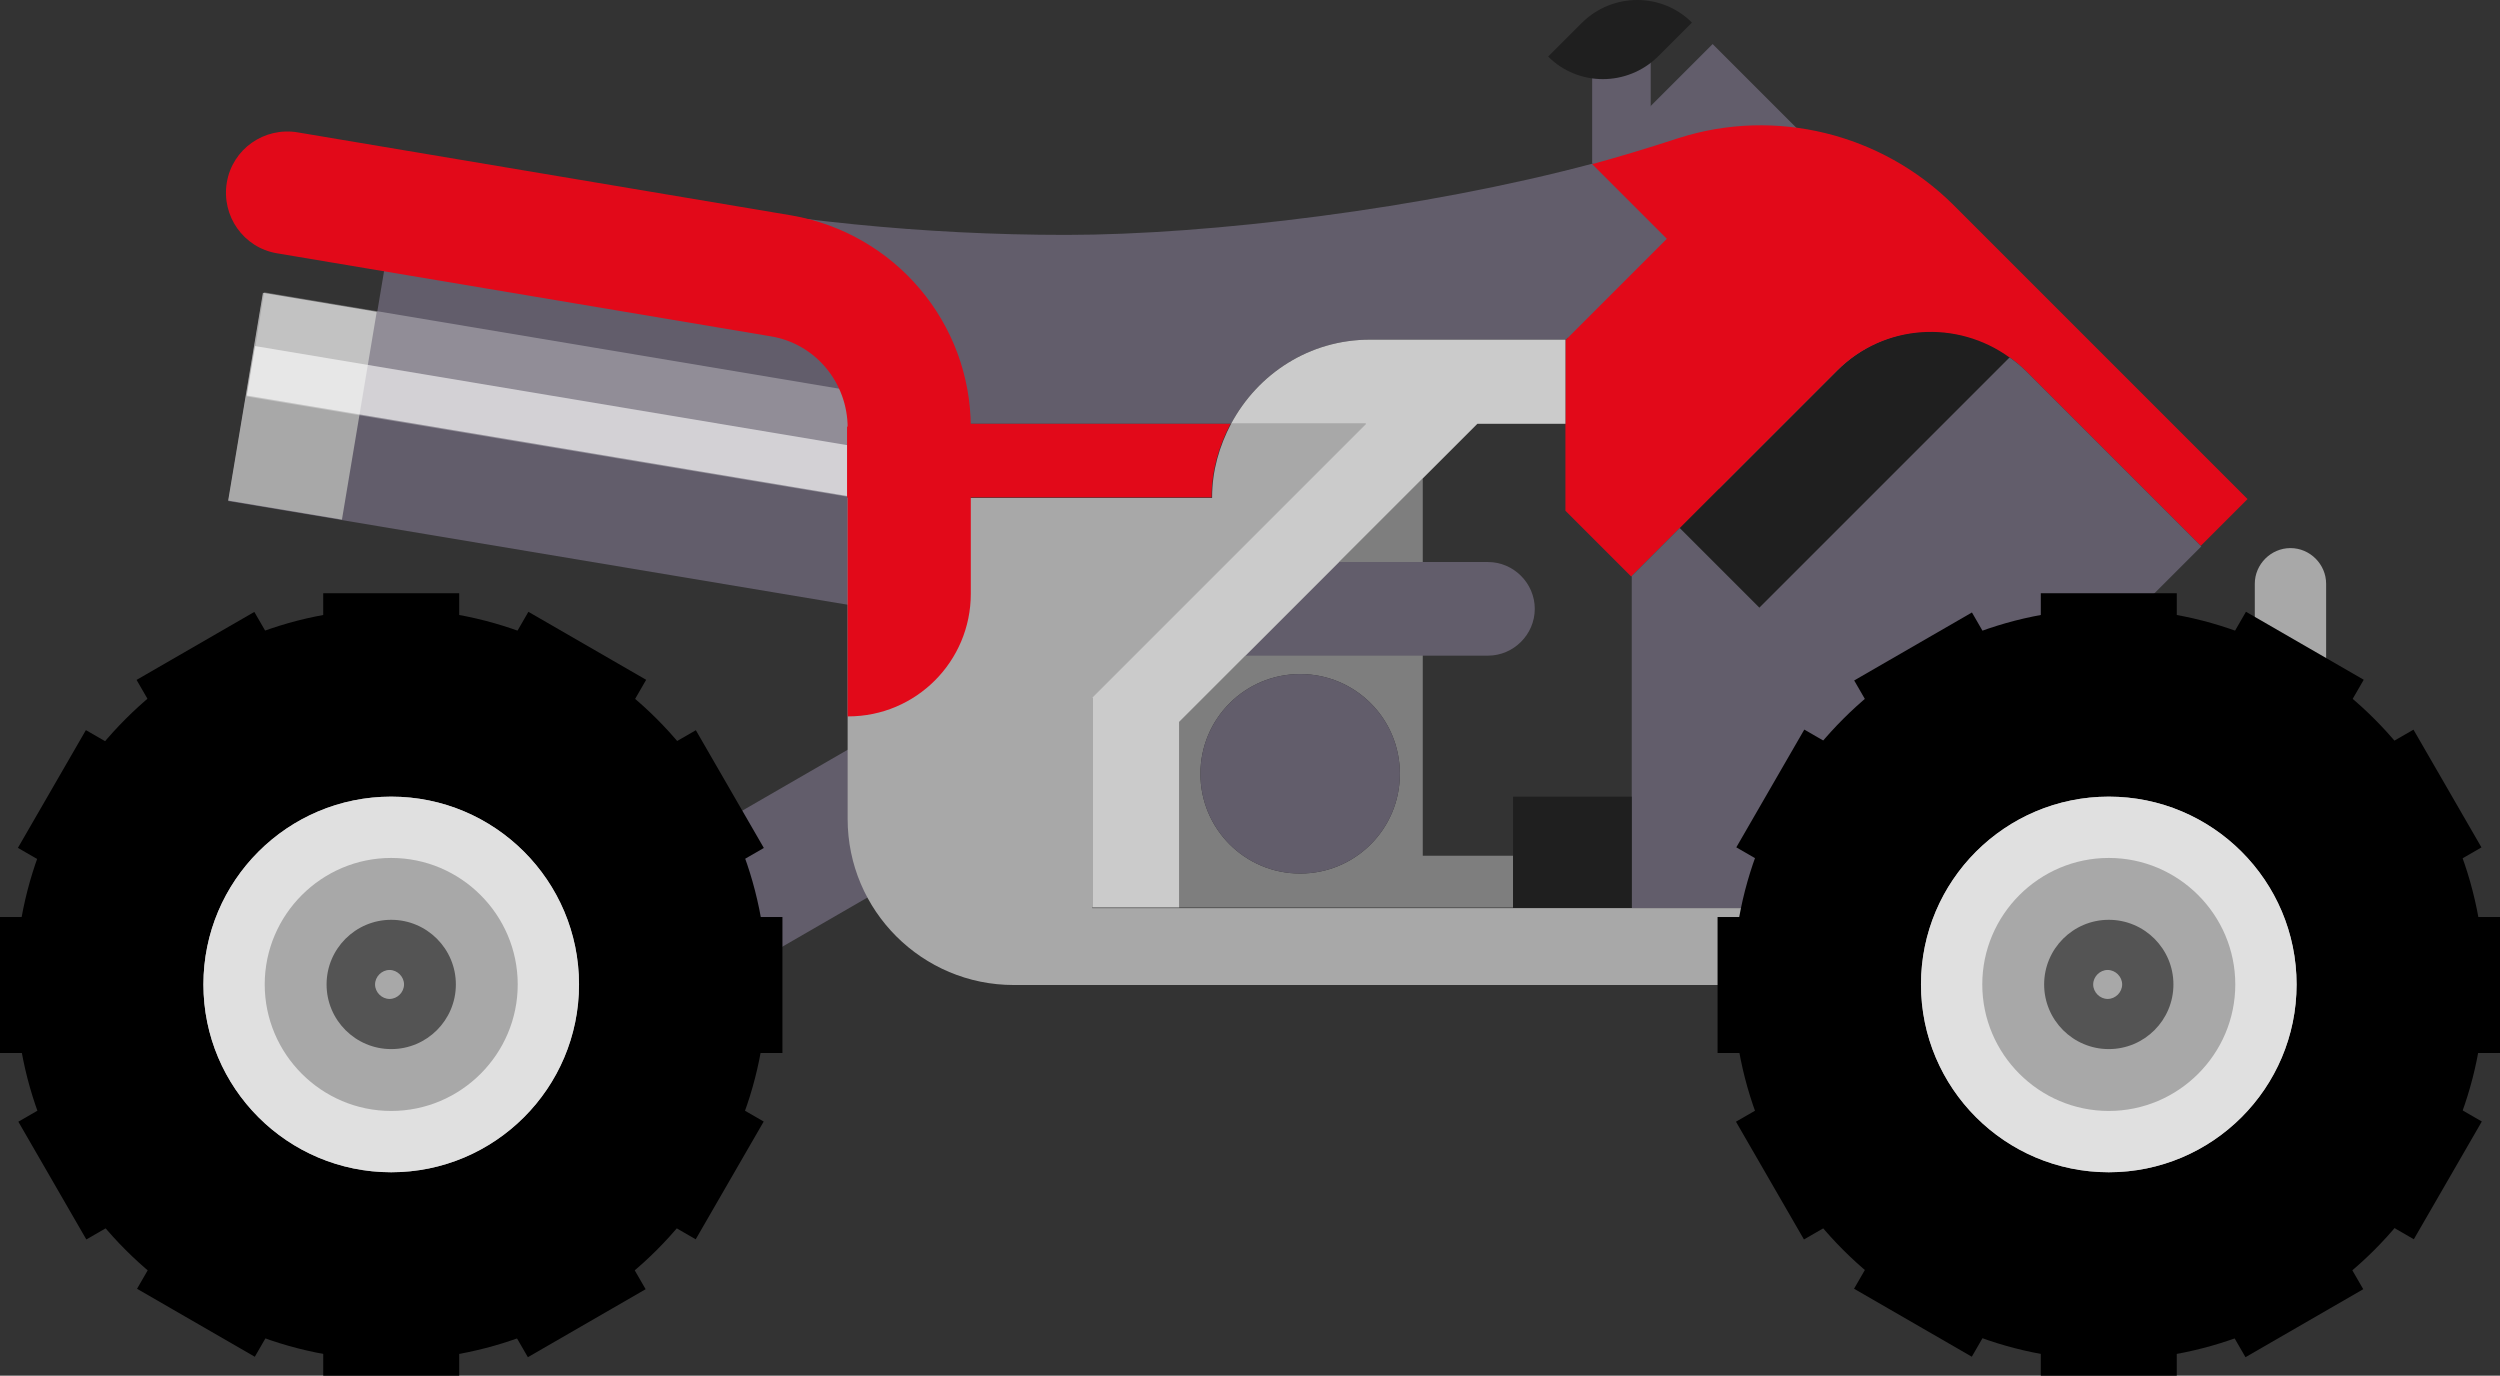 <?xml version="1.0" encoding="UTF-8" standalone="no"?>
<svg
   version="1.1"
   viewBox="0 0 448.6 246.85"
   id="svg132"
   sodipodi:docname="quad.svg"
   width="448.6"
   height="246.85"
   inkscape:version="1.2.2 (b0a8486541, 2022-12-01)"
   xmlns:inkscape="http://www.inkscape.org/namespaces/inkscape"
   xmlns:sodipodi="http://sodipodi.sourceforge.net/DTD/sodipodi-0.dtd"
   xmlns="http://www.w3.org/2000/svg"
   xmlns:svg="http://www.w3.org/2000/svg">
  <rect x="0" y="0" width="448.6" height="246.85" fill="#333333" stroke="none"/>
  <!-- Generator: Adobe Illustrator 29.3.1, SVG Export Plug-In . SVG Version: 2.1.0 Build 151)  -->
  <defs
     id="defs4">
    <style
       id="style2">
      .st0 {
        fill: #e0e0e0;
      }

      .st1 {
        fill: #545454;
      }

      .st2 {
        opacity: .6;
      }

      .st2, .st3 {
        fill: #fff;
        mix-blend-mode: overlay;
      }

      .st3 {
        opacity: .3;
      }

      .st4 {
        fill: #625d6b;
      }

      .st5 {
        isolation: isolate;
      }

      .st6 {
        fill: #7e7e7e;
      }

      .st7 {
        fill: #e20919;
      }

      .st8 {
        fill: #1f1f1f;
      }

      .st9 {
        fill: #cbcbcb;
      }

      .st10 {
        fill: #a8a8a8;
      }
    </style>
  </defs>
  <g
     class="st5"
     id="g130"
     transform="translate(-28.3,-132.55)">
    <g
       id="Layer_1">
      <sodipodi:namedview
         id="namedview79--inject-2"
         bordercolor="#666666"
         borderopacity="1"
         gridtolerance="10"
         guidetolerance="10"
         inkscape:current-layer="Layer_1"
         inkscape:cx="107.38983"
         inkscape:cy="527.18644"
         inkscape:pageopacity="0"
         inkscape:pageshadow="2"
         inkscape:window-height="1316"
         inkscape:window-maximized="0"
         inkscape:window-width="1720"
         inkscape:window-x="1720"
         inkscape:window-y="40"
         inkscape:zoom="0.4609375"
         objecttolerance="10"
         pagecolor="#ffffff"
         showgrid="false"
         inkscape:showpageshadow="0"
         inkscape:pagecheckerboard="0"
         inkscape:deskcolor="#d1d1d1" />
      <g
         id="g127">
        <rect
           class="st4"
           x="314.1"
           y="139.7"
           width="10.5"
           height="22.3"
           transform="rotate(180,319.3,150.8)"
           id="rect7" />
        <rect
           class="st4"
           x="312.5"
           y="150"
           width="55.6"
           height="68.8"
           transform="rotate(135,340.283,184.415)"
           id="rect9" />
        <path
           class="st8"
           d="m 325.8,142.7 6.1,-6.1 v 0 c -5.4,-5.4 -14.2,-5.4 -19.7,0 l -6.1,6.1 v 0 c 5.4,5.4 14.2,5.4 19.7,0 z"
           id="path11" />
        <rect
           class="st4"
           x="95.8"
           y="175.5"
           width="98.8"
           height="37.8"
           transform="rotate(-170.5,145.143,194.456)"
           id="rect13" />
        <rect
           class="st4"
           x="71.8"
           y="194.7"
           width="120.9"
           height="37.8"
           transform="rotate(-170.5,132.142,213.711)"
           id="rect15" />
        <rect
           class="st10"
           x="72.5"
           y="186.4"
           width="20.7"
           height="37.8"
           transform="rotate(-170.5,82.716,205.382)"
           id="rect17" />
        <polygon
           class="st3"
           points="195,205 193.3,214.8 191.8,223.6 72.6,203.7 74.1,194.9 75.7,185 "
           id="polygon19" />
        <rect
           class="st2"
           x="128.5"
           y="148.8"
           width="9"
           height="120.9"
           transform="rotate(-80.5,132.854,209.196)"
           id="rect21" />
        <path
           class="st10"
           d="m 439.3,294.5 v 0 c 3.5,0 6.4,-2.9 6.4,-6.4 v -50.8 c 0,-3.5 -2.9,-6.4 -6.4,-6.4 v 0 c -3.5,0 -6.4,2.9 -6.4,6.4 v 50.8 c 0,3.5 2.9,6.4 6.4,6.4 z"
           id="path23" />
        <polygon
           class="st4"
           points="213.9,276.3 201.5,254.9 135.9,292.8 148.3,314.2 "
           id="polygon25" />
        <path
           class="st4"
           d="m 309.2,193.5 h -35.1 c -10.9,0 -20.2,6.2 -24.9,15.1 H 190.4 C 180.5,193.8 163.7,184 144.6,184 v -16.7 c 24.3,4.8 49.3,7.4 75,7.4 25.7,0 64.2,-4.7 94.5,-12.8 l 13.4,13.4 -18.2,18.2 z"
           id="path27" />
        <path
           class="st8"
           d="M 388.9,196.7 344,241.6 329.7,227.3 358,199 c 8.5,-8.5 21.6,-9.2 31,-2.4 z"
           id="path29" />
        <path
           class="st7"
           d="m 388.9,196.7 c -9.4,-6.8 -22.5,-6.1 -31,2.4 L 329.6,227.4 321,236 309.2,224.2 V 193.6 L 327.4,175.4 314,162 c 4.1,-1.1 9.8,-2.8 15.6,-4.7 17.3,-5.5 36.3,-0.8 49.2,12 l 52.8,52.8 -8.4,8.4 -31.5,-31.5 c -0.9,-0.9 -1.9,-1.7 -2.9,-2.4 z"
           id="path31" />
        <path
           class="st7"
           d="m 249,208.6 h 0.1 c -2.1,4 -3.4,8.4 -3.4,13.2 h -65.4 v -12.7 h 10.3 c -0.1,-0.2 -0.3,-0.3 -0.4,-0.5 h 58.7 z"
           id="path33" />
        <path
           class="st6"
           d="m 283.6,218.4 v 67.7 h 16.2 v 9.3 h -59.9 v -33.3 c 0,0 43.7,-43.7 43.7,-43.7 z m -22,70.9 c 9.9,0 17.9,-8 17.9,-17.9 0,-9.9 -8,-17.9 -17.9,-17.9 -9.9,0 -17.9,8 -17.9,17.9 0,9.9 8,17.9 17.9,17.9 z"
           id="path35" />
        <path
           class="st4"
           d="m 321.1,275.5 v -39.6 l 8.6,-8.6 14.3,14.3 44.9,-44.9 c 1,0.7 2,1.5 2.9,2.4 l 31.5,31.5 -16.8,16.8 v 48.1 h -85.4 v -19.9 z"
           id="path37" />
        <polygon
           class="st8"
           points="299.8,295.5 299.8,286.2 299.8,275.5 321.1,275.5 321.1,295.5 "
           id="polygon39" />
        <path
           class="st10"
           d="m 245.8,221.8 c 0,-4.8 1.3,-9.2 3.4,-13.2 h 24.3 l -49.2,49.2 v 37.7 h 182.2 v 13.8 H 210.2 c -16.4,0 -29.8,-13.3 -29.8,-29.8 v -57.6 h 65.4 z"
           id="path41" />
        <path
           class="st4"
           d="m 261.6,253.5 c 9.9,0 17.9,8 17.9,17.9 0,9.9 -8,17.9 -17.9,17.9 -9.9,0 -17.9,-8 -17.9,-17.9 0,-9.9 8,-17.9 17.9,-17.9 z"
           id="path43" />
        <g
           id="g81">
          <path
             d="m 339.3,309.2 c 0,37.2 30.2,67.4 67.4,67.4 37.2,0 67.4,-30.2 67.4,-67.4 0,-37.2 -30.2,-67.4 -67.4,-67.4 -37.2,0 -67.4,30.2 -67.4,67.4 z"
             id="path45" />
          <g
             id="g71">
            <rect
               x="394.5"
               y="369.4"
               width="24.4"
               height="10"
               id="rect47" />
            <rect
               x="394.5"
               y="239"
               width="24.4"
               height="10"
               id="rect49" />
            <rect
               x="434.3"
               y="240.6"
               width="10"
               height="24.4"
               transform="rotate(-60,439.302,252.707)"
               id="rect51" />
            <rect
               x="458.2"
               y="264.4"
               width="10"
               height="24.4"
               transform="rotate(-30,463.064,276.678)"
               id="rect53" />
            <rect
               x="466.9"
               y="297.1"
               width="10"
               height="24.4"
               id="rect55" />
            <rect
               x="451"
               y="336.8"
               width="24.4"
               height="10"
               transform="rotate(-60,463.253,341.822)"
               id="rect57" />
            <rect
               x="427.1"
               y="360.7"
               width="24.4"
               height="10"
               transform="rotate(-30,439.214,365.687)"
               id="rect59" />
            <rect
               x="369.1"
               y="353.5"
               width="10"
               height="24.4"
               transform="rotate(-60,373.965,365.673)"
               id="rect61" />
            <rect
               x="345.2"
               y="329.7"
               width="10"
               height="24.4"
               transform="rotate(-30,350.205,341.837)"
               id="rect63" />
            <rect
               x="336.5"
               y="297.1"
               width="10"
               height="24.4"
               id="rect65" />
            <rect
               x="338.1"
               y="271.6"
               width="24.4"
               height="10"
               transform="rotate(-60,350.237,276.572)"
               id="rect67" />
            <rect
               x="361.9"
               y="247.8"
               width="24.4"
               height="10"
               transform="rotate(-30,374.242,252.878)"
               id="rect69" />
          </g>
          <path
             class="st10"
             d="m 373,309.2 c 0,18.6 15.1,33.7 33.7,33.7 18.6,0 33.7,-15.1 33.7,-33.7 0,-18.6 -15.1,-33.7 -33.7,-33.7 -18.6,0 -33.7,15.1 -33.7,33.7 z"
             id="path73" />
          <path
             class="st1"
             d="m 395.1,309.2 c 0,6.4 5.2,11.6 11.6,11.6 6.4,0 11.6,-5.2 11.6,-11.6 0,-6.4 -5.2,-11.6 -11.6,-11.6 -6.4,0 -11.6,5.2 -11.6,11.6 z"
             id="path75" />
          <path
             class="st10"
             d="m 406.5,311.8 c 1.4,0 2.6,-1.2 2.6,-2.6 0,-1.4 -1.2,-2.6 -2.6,-2.6 -1.4,0 -2.6,1.2 -2.6,2.6 0,1.4 1.2,2.6 2.6,2.6 z"
             id="path77" />
          <path
             class="st0"
             d="m 406.7,286.5 c -12.5,0 -22.7,10.2 -22.7,22.7 0,12.5 10.2,22.7 22.7,22.7 12.5,0 22.7,-10.2 22.7,-22.7 0,-12.5 -10.2,-22.7 -22.7,-22.7 z m 0,-11 c 18.6,0 33.7,15.1 33.7,33.7 0,18.6 -15.1,33.7 -33.7,33.7 -18.6,0 -33.7,-15.1 -33.7,-33.7 0,-18.6 15.1,-33.7 33.7,-33.7 z"
             id="path79" />
        </g>
        <g
           id="g119">
          <path
             d="m 31.1,309.2 c 0,37.2 30.2,67.4 67.4,67.4 37.2,0 67.4,-30.2 67.4,-67.4 0,-37.2 -30.2,-67.4 -67.4,-67.4 -37.2,0 -67.4,30.2 -67.4,67.4 z"
             id="path83" />
          <g
             id="g109">
            <rect
               x="86.3"
               y="369.4"
               width="24.4"
               height="10"
               id="rect85" />
            <rect
               x="86.3"
               y="239"
               width="24.4"
               height="10"
               id="rect87" />
            <rect
               x="126.1"
               y="240.6"
               width="10"
               height="24.4"
               transform="rotate(-60,131.109,252.712)"
               id="rect89" />
            <rect
               x="150"
               y="264.4"
               width="10"
               height="24.4"
               transform="rotate(-30,155.047,276.745)"
               id="rect91" />
            <rect
               x="158.7"
               y="297.1"
               width="10"
               height="24.4"
               id="rect93" />
            <rect
               x="142.8"
               y="336.8"
               width="24.4"
               height="10"
               transform="rotate(-60,155.011,341.913)"
               id="rect95" />
            <rect
               x="118.9"
               y="360.7"
               width="24.4"
               height="10"
               transform="rotate(-30,131.01,365.704)"
               id="rect97" />
            <rect
               x="60.9"
               y="353.5"
               width="10"
               height="24.4"
               transform="rotate(-60,65.823,365.591)"
               id="rect99" />
            <rect
               x="37"
               y="329.7"
               width="10"
               height="24.4"
               transform="rotate(-30,42,341.854)"
               id="rect101" />
            <rect
               x="28.3"
               y="297.1"
               width="10"
               height="24.4"
               id="rect103" />
            <rect
               x="29.8"
               y="271.6"
               width="24.4"
               height="10"
               transform="rotate(-60,41.995,276.663)"
               id="rect105" />
            <rect
               x="53.7"
               y="247.8"
               width="24.4"
               height="10"
               transform="rotate(-30,65.85,252.845)"
               id="rect107" />
          </g>
          <path
             class="st10"
             d="m 64.8,309.2 c 0,18.6 15.1,33.7 33.7,33.7 18.6,0 33.7,-15.1 33.7,-33.7 0,-18.6 -15.1,-33.7 -33.7,-33.7 -18.6,0 -33.7,15.1 -33.7,33.7 z"
             id="path111" />
          <path
             class="st1"
             d="m 86.9,309.2 c 0,6.4 5.2,11.6 11.6,11.6 6.4,0 11.6,-5.2 11.6,-11.6 0,-6.4 -5.2,-11.6 -11.6,-11.6 -6.4,0 -11.6,5.2 -11.6,11.6 z"
             id="path113" />
          <path
             class="st10"
             d="m 98.2,311.8 c 1.4,0 2.6,-1.2 2.6,-2.6 0,-1.4 -1.2,-2.6 -2.6,-2.6 -1.4,0 -2.6,1.2 -2.6,2.6 0,1.4 1.2,2.6 2.6,2.6 z"
             id="path115" />
          <path
             class="st0"
             d="m 98.5,286.5 c -12.5,0 -22.7,10.2 -22.7,22.7 0,12.5 10.2,22.7 22.7,22.7 12.5,0 22.7,-10.2 22.7,-22.7 0,-12.5 -10.2,-22.7 -22.7,-22.7 z m 0,-11 c 18.6,0 33.7,15.1 33.7,33.7 0,18.6 -15.1,33.7 -33.7,33.7 -18.6,0 -33.7,-15.1 -33.7,-33.7 0,-18.6 15.1,-33.7 33.7,-33.7 z"
             id="path117" />
        </g>
        <path
           class="st7"
           d="m 180.5,261.1 v 0 c 12.2,0 22,-9.9 22,-22 v -29.8 c 0,-18.8 -13.6,-34.9 -32.2,-38.1 L 81.7,156.3 c -6,-1 -11.7,3 -12.7,9 v 0 c -1,6 3,11.7 9,12.7 l 88.6,14.9 c 8,1.3 13.8,8.3 13.8,16.4 v 51.8 z"
           id="path121" />
        <path
           class="st4"
           d="m 249.2,250.2 h 46.1 c 4.6,0 8.4,-3.8 8.4,-8.4 v 0 c 0,-4.6 -3.8,-8.4 -8.4,-8.4 h -40.4 l -5.8,16.8 z"
           id="path123" />
        <path
           class="st9"
           d="m 273.5,208.6 h -24.3 c 4.8,-9 14.1,-15.1 24.9,-15.1 h 35.1 v 15.1 h -15.8 l -9.8,9.8 -43.7,43.7 v 33.3 c 0,0 -15.6,0 -15.6,0 v -37.7 l 49.2,-49.2 z"
           id="path125" />
      </g>
    </g>
  </g>
</svg>
